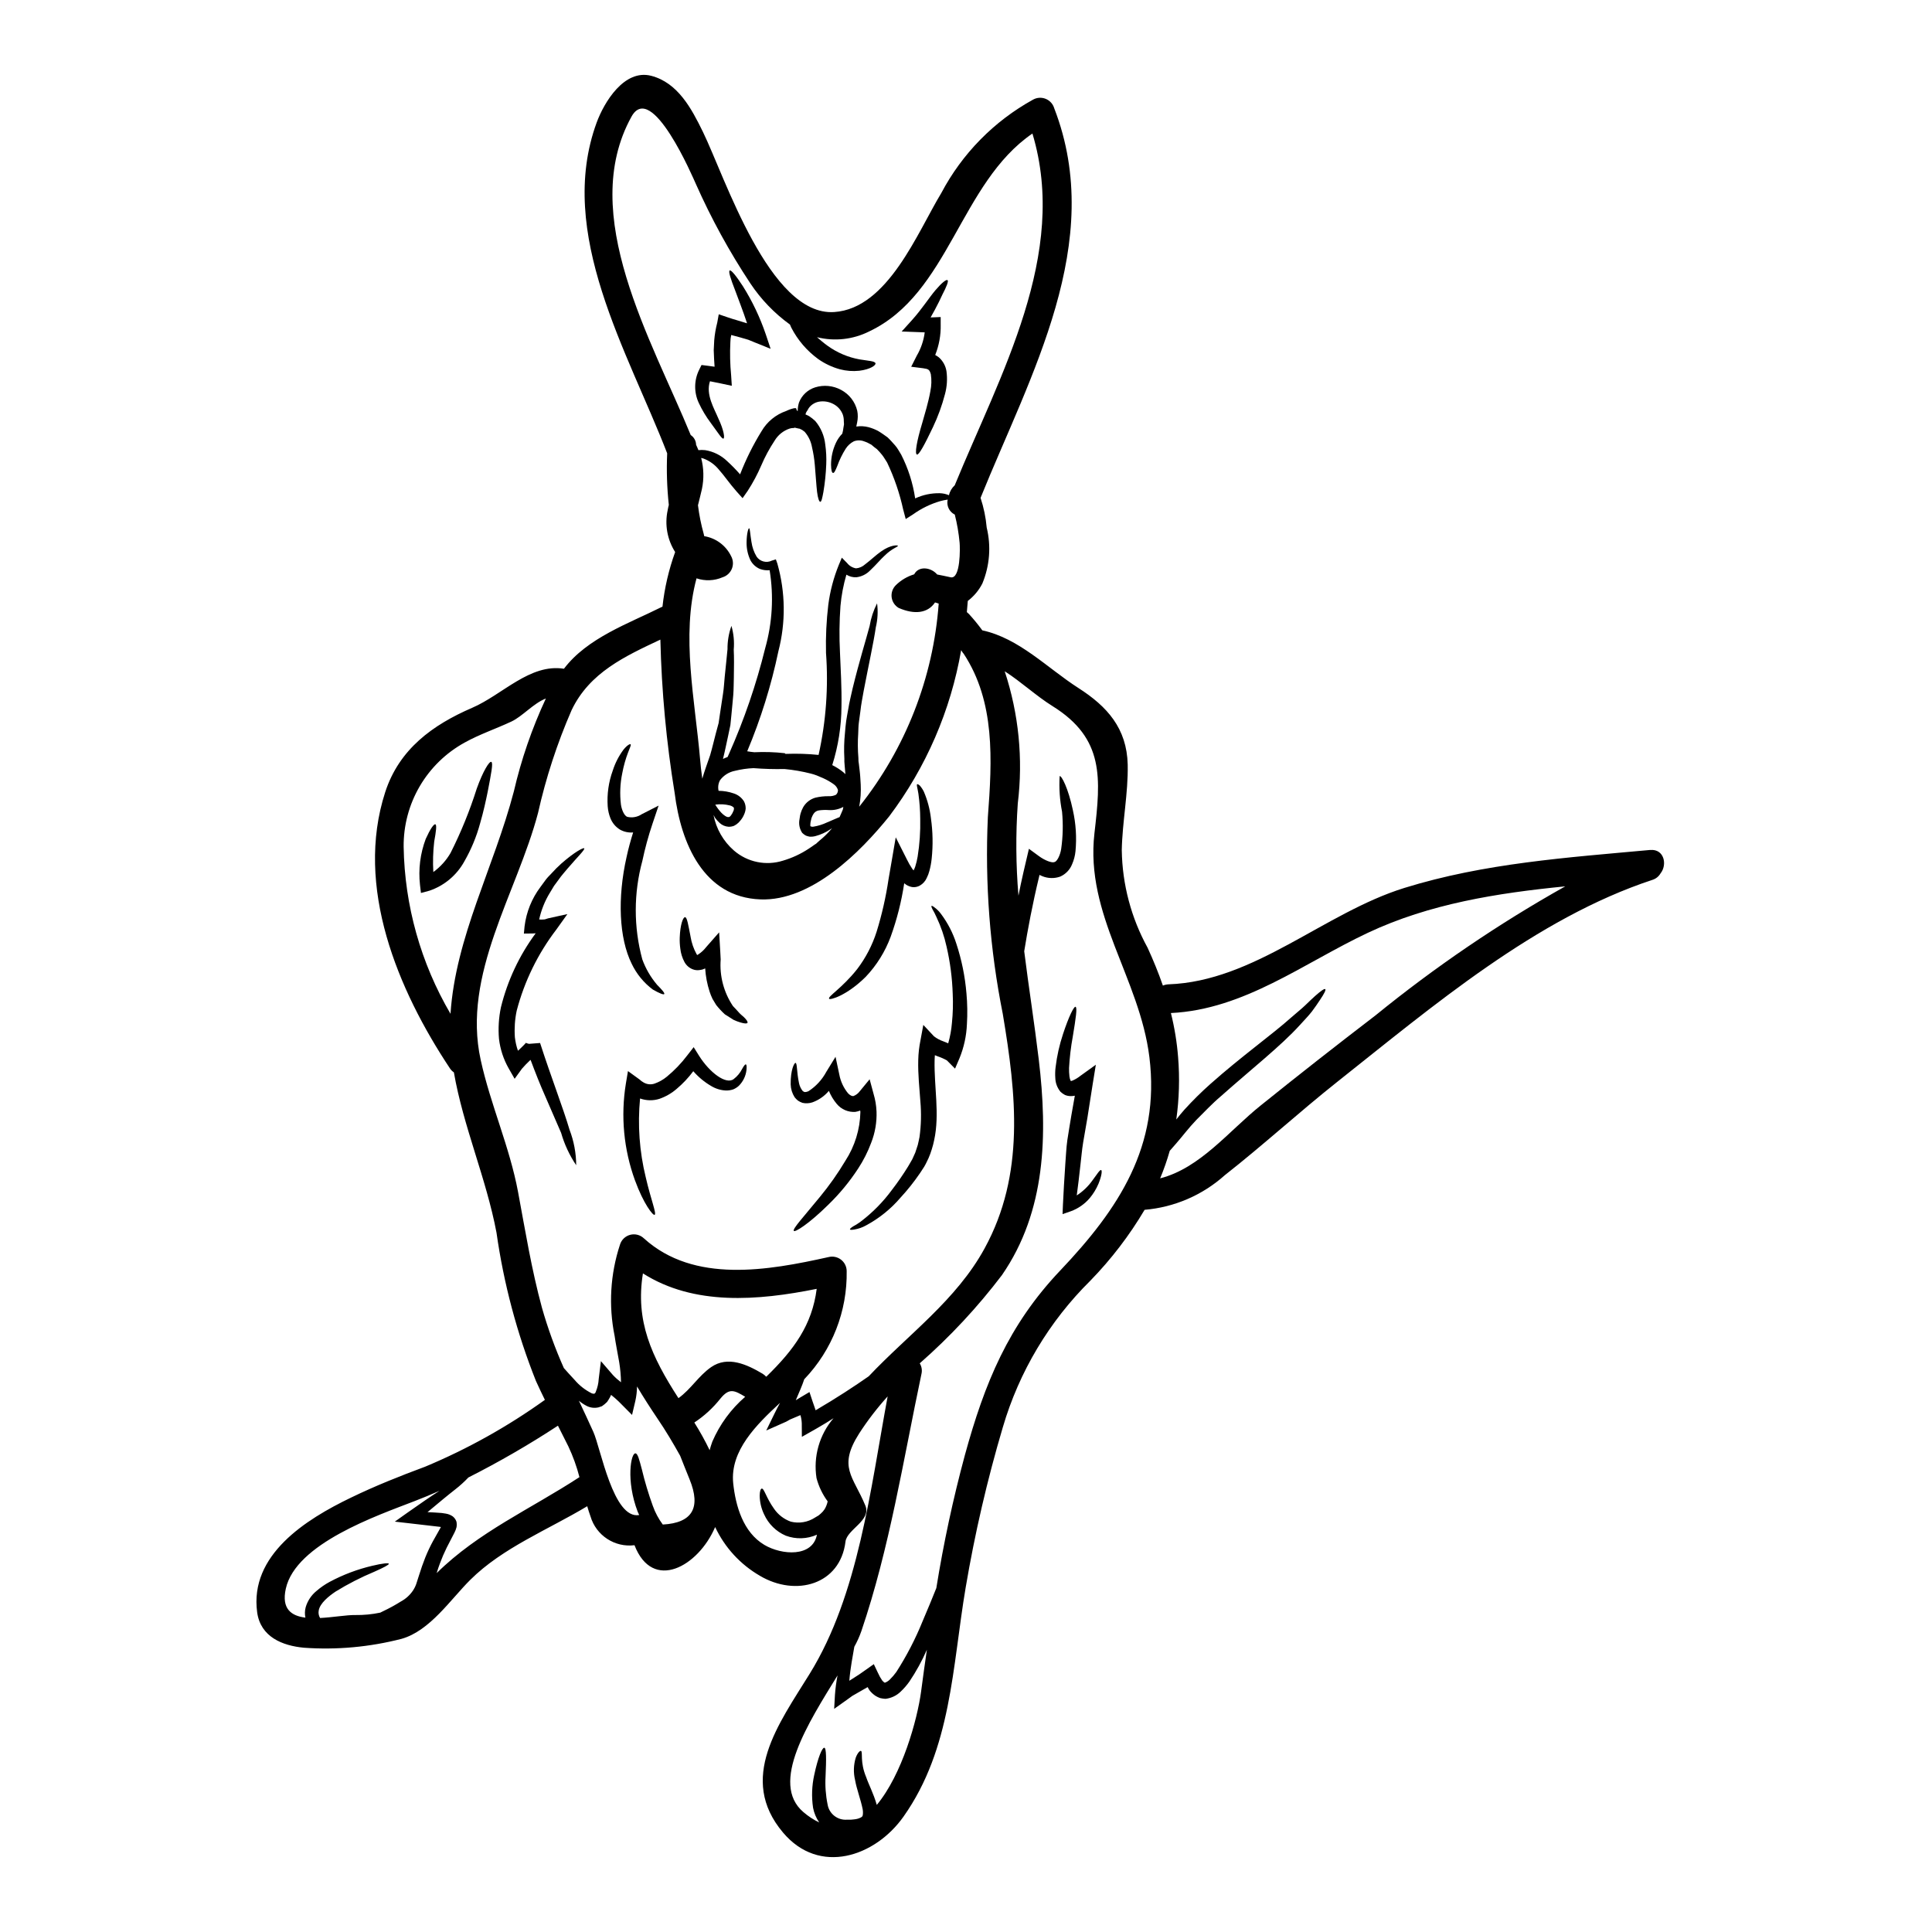 <?xml version="1.0" encoding="UTF-8"?>
<!-- Uploaded to: ICON Repo, www.iconrepo.com, Generator: ICON Repo Mixer Tools -->
<svg fill="#000000" width="800px" height="800px" version="1.1" viewBox="144 144 512 512" xmlns="http://www.w3.org/2000/svg">
 <g>
  <path d="m358.76 362.96c0.277 0.137 0.594 0.172 0.895 0.102 1.203-0.203 2.375-0.574 3.481-1.094 1.07-0.457 2.012-0.867 2.754-1.18l0.609-0.25c0.332-0.66 0.562-1.352 0.867-2.012 0.051-0.203 0.078-0.461 0.129-0.688l0.004-0.004c-1.188 0.637-2.527 0.926-3.871 0.844-0.891-0.066-1.789-0.035-2.672 0.098-0.555 0.094-1.043 0.418-1.352 0.895-0.184 0.277-0.336 0.574-0.453 0.887 0 0.027-0.051 0.176-0.078 0.176l-0.074 0.285-0.152 0.66h-0.004c-0.062 0.293-0.098 0.594-0.102 0.891 0.012 0.102 0.012 0.207 0 0.309 0.027 0.047 0.051 0.023 0.027 0.098zm222.57 6.297c3.691-0.336 4.582 3.894 2.723 6.207-0.473 0.816-1.238 1.426-2.137 1.707-30.922 10.199-58.324 33.559-83.48 53.492-10.133 8.043-19.68 16.797-29.832 24.762-5.902 5.293-13.371 8.52-21.273 9.188-4.023 6.797-8.844 13.094-14.355 18.758-10.918 10.781-18.91 24.164-23.223 38.887-4.129 13.941-7.414 28.117-9.84 42.453-3.562 21.051-3.738 42.684-16.469 60.703-7.508 10.629-22.293 15.676-31.941 4.223-12.086-14.305-1.117-28.809 7.086-42.094 12.93-20.918 16.086-48.891 20.645-73.477v-0.004c-2.781 3.074-5.309 6.363-7.559 9.84-5.676 8.934-1.574 11.277 1.652 19.09 1.656 3.973-4.883 6.297-5.266 9.57-1.402 11.414-13.156 14.66-22.652 9.055v-0.004c-5.191-2.992-9.34-7.504-11.887-12.93-4.481 10.484-16.566 17.23-21.375 4.809v0.004c-5.234 0.652-10.168-2.578-11.66-7.637-0.332-0.918-0.609-1.805-0.867-2.695-10.41 6.258-22.434 10.992-31 19.52-5.199 5.16-10.668 13.484-18.188 15.621-8.445 2.18-17.188 2.981-25.887 2.359-5.699-0.531-11.5-2.852-12.395-9.391-2.059-15.191 12.855-24.609 24.867-30.387 6.41-3.106 12.988-5.727 19.648-8.195 11.215-4.684 21.859-10.625 31.738-17.711-0.816-1.652-1.602-3.305-2.363-4.988v0.004c-5.039-12.648-8.551-25.848-10.461-39.328-2.711-14.379-8.801-28.094-11.293-42.477-0.402-0.27-0.746-0.613-1.02-1.016-13.871-20.859-25.297-48.18-17.18-73.25 3.691-11.379 12.547-17.812 23.035-22.344 8.047-3.465 15.297-11.785 24.332-10.359 6.211-8.195 17.102-11.961 25.91-16.367 0.074-0.023 0.148-0.023 0.199-0.074 0.539-4.945 1.668-9.805 3.359-14.484-2.09-3.285-2.805-7.262-1.984-11.066 0.078-0.484 0.18-0.945 0.309-1.43h-0.004c-0.488-4.539-0.633-9.105-0.434-13.664-10.383-26.875-29.473-58.254-18.68-87.68 1.969-5.344 7.277-14.199 14.43-12.371 7.086 1.836 10.715 8.707 13.723 14.867 5.801 11.859 17.66 48.891 34.789 47.742 14.227-0.941 22.066-21.125 28.379-31.531 5.519-10.449 13.977-19.059 24.328-24.766 1.027-0.57 2.262-0.645 3.352-0.199 1.09 0.445 1.918 1.363 2.25 2.492 13.777 35.582-6.363 70.703-19.523 103.25v-0.004c0.844 2.555 1.391 5.195 1.629 7.875 1.199 4.934 0.797 10.121-1.145 14.809-0.922 1.82-2.246 3.402-3.867 4.633-0.074 0.992-0.148 1.969-0.25 2.953h-0.004c0.199 0.156 0.387 0.328 0.559 0.512 1.262 1.375 2.445 2.82 3.543 4.328 9.773 2.109 17.203 9.977 25.449 15.273 7.637 4.883 12.852 10.688 13.082 20.309 0.148 7.66-1.43 15.09-1.574 22.727h0.004c0.141 9.035 2.492 17.895 6.844 25.809 1.504 3.281 2.879 6.641 4.047 10.023v0.004c0.469-0.195 0.969-0.309 1.473-0.332 22.781-0.789 41.234-18.938 62.535-25.551 21.223-6.578 43.133-8.043 65.148-10.062zm-72.789 43.816c15.746-12.809 32.562-24.246 50.266-34.18-17.996 1.781-35.965 4.609-52.328 12.32-17.078 8.043-32.703 20.309-52.176 21.254 0.957 3.832 1.598 7.742 1.906 11.68 0.449 5.512 0.289 11.055-0.48 16.531 0.711-0.891 1.426-1.805 2.211-2.672h0.004c2.144-2.359 4.414-4.602 6.797-6.719 8.297-7.379 16.289-13.027 21.555-17.738 1.328-1.18 2.598-2.16 3.617-3.148 1.02-0.988 1.883-1.805 2.621-2.469 1.5-1.328 2.441-1.988 2.672-1.805 0.23 0.18-0.254 1.18-1.402 2.875-0.559 0.867-1.27 1.883-2.137 3.055-0.891 1.145-2.035 2.316-3.258 3.664-4.883 5.394-12.777 11.605-20.793 18.73-2.445 2.062-4.504 4.301-6.594 6.363-2.008 2.086-3.664 4.328-5.391 6.297l-1.629 1.859-0.004-0.004c-0.703 2.484-1.555 4.926-2.547 7.309 10.629-2.723 18.223-12.57 26.648-19.316 10.027-8.078 20.211-16.047 30.441-23.887zm-83.559 67.617c15.477-16.316 26.547-32.934 23.617-56.551-2.598-20.949-17.055-37.668-14.562-59.301 1.68-14.562 2.695-25.098-11.047-33.672-4.43-2.754-8.344-6.465-12.727-9.266l-0.004-0.004c3.723 11.281 4.906 23.242 3.465 35.031-0.566 8.137-0.508 16.309 0.18 24.438 0.395-2.012 0.816-4.047 1.301-6.133 0.25-1.047 0.508-2.113 0.734-3.148l0.738-3.148 2.57 1.883c1.629 1.223 3.562 1.938 4.199 1.629 0.66-0.102 1.527-1.777 1.781-3.488 0.465-3.262 0.539-6.562 0.23-9.844-0.613-3.106-0.824-6.281-0.637-9.445 0.484-0.176 2.266 3.148 3.512 9.055h-0.004c0.797 3.555 1.031 7.215 0.691 10.844-0.117 1.184-0.418 2.344-0.891 3.434-0.578 1.484-1.727 2.676-3.184 3.312-1.52 0.531-3.184 0.496-4.68-0.102-0.285-0.102-0.535-0.254-0.789-0.359-0.023 0.102-0.051 0.227-0.074 0.359-1.781 7.356-3.055 14.199-3.973 19.875 1.18 9.492 2.695 18.988 3.867 28.785 2.344 19.727 1.934 40.086-9.75 57.012h0.004c-6.465 8.516-13.773 16.359-21.809 23.41 0.52 0.836 0.684 1.848 0.457 2.805-4.809 22.754-8.422 46.09-15.934 68.184-0.5 1.426-1.121 2.801-1.859 4.121-0.395 2.422-1.043 5.473-1.324 9.008 0.227-0.148 0.457-0.305 0.688-0.434l1.934-1.242c0.586-0.395 1.18-0.816 1.781-1.246l2.086-1.477 1.094 2.312h0.004c0.309 0.703 0.684 1.379 1.121 2.012 0.395 0.457 0.688 0.637 0.738 0.586 0.477-0.176 0.91-0.453 1.273-0.812 0.633-0.621 1.211-1.293 1.73-2.012 2.738-4.262 5.074-8.77 6.973-13.465 1.348-3.148 2.57-6.109 3.637-8.781 1.906-11.867 4.43-23.625 7.562-35.223 5.246-19.129 11.508-34.426 25.277-48.941zm-27.969-208.08c12.035-29.344 30.238-61.207 20.59-93.223-19.219 13.156-22.066 42.426-43.266 52.449-4.277 2.144-9.18 2.688-13.824 1.527 0.867 0.762 1.805 1.555 2.824 2.289h0.004c2.516 1.812 5.402 3.039 8.449 3.59 2.394 0.395 4.074 0.434 4.223 1.043 0.129 0.512-1.348 1.605-4.297 1.969-1.727 0.184-3.469 0.047-5.144-0.391-2.051-0.566-3.988-1.48-5.727-2.699-3.004-2.184-5.453-5.043-7.152-8.348-0.148-0.309-0.227-0.559-0.355-0.816v0.004c-4.117-2.977-7.672-6.668-10.484-10.898-5.535-8.359-10.363-17.172-14.434-26.34-0.711-1.555-11.73-27.512-17.074-17.844-14.355 25.934 5.445 59.301 15.699 84.367v0.004c0.871 0.57 1.406 1.535 1.426 2.574 0.254 0.48 0.395 0.941 0.613 1.426 0.594-0.066 1.188-0.066 1.781 0 2.191 0.348 4.227 1.363 5.828 2.902 1.207 1.105 2.356 2.277 3.438 3.508 1.539-3.969 3.438-7.789 5.676-11.414 1.461-2.519 3.785-4.426 6.539-5.371 0.672-0.332 1.379-0.578 2.109-0.738h0.512l0.199 0.586 0.254 0.199c0-0.051-0.023-0.074-0.023-0.125l0.004 0.004c0.008-0.75 0.125-1.496 0.355-2.215 0.746-1.895 2.309-3.356 4.25-3.969 2.285-0.719 4.766-0.48 6.875 0.66 2.168 1.141 3.738 3.164 4.301 5.551 0.195 1.008 0.188 2.047-0.027 3.051-0.074 0.395-0.152 0.762-0.227 1.121h-0.004c1.098-0.172 2.215-0.109 3.285 0.176 0.855 0.234 1.68 0.559 2.465 0.969 1.02 0.609 1.656 1.094 2.523 1.703 0.711 0.66 1.348 1.402 2.008 2.137 0.66 0.734 1.094 1.629 1.629 2.473 1.852 3.637 3.098 7.547 3.695 11.582 2.047-0.953 4.281-1.422 6.539-1.375 0.832 0.023 1.652 0.203 2.418 0.531 0.223-1.012 0.758-1.934 1.527-2.629zm7.914 202.23c10.742-19.625 8.398-40.797 4.836-62.051h0.004c-3.445-17.188-4.777-34.734-3.973-52.25 1.145-15.191 1.969-30.566-6.414-43.297h-0.004c-0.199-0.211-0.367-0.453-0.508-0.711l-0.152-0.227c-2.766 15.98-9.301 31.074-19.062 44.027-7.688 9.543-20.641 22.527-34.129 22.02-15.094-0.562-21.074-14.867-22.73-28.176-2.199-13.453-3.465-27.043-3.789-40.672-9.34 4.402-18.758 8.703-23.52 18.68-3.828 8.789-6.812 17.922-8.906 27.273-5.625 21.301-20.184 42.734-15.191 65.438 2.594 11.836 7.684 23.086 9.898 34.969 1.91 10.258 3.59 20.617 6.336 30.699 1.551 5.457 3.492 10.797 5.801 15.98 0.688 0.762 1.629 1.859 2.856 3.148 1.262 1.484 2.809 2.695 4.555 3.562 0.395 0.129 0.66 0.129 0.738 0.051 0-0.023 0.023-0.023 0.051-0.023s0.023-0.074 0.047-0.102c0.031-0.047 0.078-0.082 0.133-0.102l0.102-0.281c0.441-1.066 0.699-2.203 0.762-3.359l0.582-4.723 3.184 3.688c0.66 0.699 1.375 1.336 2.141 1.91-0.031-1.789-0.195-3.578-0.484-5.344-0.434-2.519-0.918-4.859-1.219-7h-0.004c-1.621-8.02-1.129-16.324 1.426-24.098 0.383-1.289 1.41-2.285 2.707-2.629 1.301-0.344 2.684 0.016 3.652 0.945 13.289 12.043 32.961 8.5 48.895 4.957 1.145-0.297 2.363-0.055 3.305 0.66 0.945 0.715 1.508 1.82 1.527 3.004 0.191 10.668-3.844 20.977-11.219 28.684l-0.027 0.027c-0.508 1.574-1.348 3.461-2.238 5.551 0.395-0.23 0.789-0.484 1.18-0.715l2.445-1.449 0.816 2.469c0.227 0.738 0.559 1.504 0.816 2.363 5.449-3.18 10.332-6.387 14.074-9.008 10.496-11.117 23.223-20.195 30.703-33.891zm-8.984-177.85c2.648 0.535 2.496-7.84 2.363-9.215h-0.004c-0.23-2.496-0.656-4.973-1.273-7.402-1.473-0.727-2.25-2.371-1.883-3.973-0.652 0.09-1.301 0.219-1.938 0.395-2.578 0.746-5.012 1.926-7.195 3.488l-1.988 1.27-0.66-2.496-0.004 0.004c-0.941-4.312-2.371-8.504-4.266-12.492-0.434-0.637-0.816-1.352-1.273-1.938-0.461-0.586-0.941-1.117-1.426-1.602-0.512-0.367-1.004-0.762-1.477-1.18l-1.066-0.562c-0.395-0.199-0.535-0.176-0.789-0.305v0.004c-0.895-0.367-1.895-0.379-2.797-0.031-0.871 0.449-1.609 1.117-2.137 1.938-0.914 1.441-1.664 2.977-2.238 4.582-0.484 1.18-0.789 1.883-1.121 1.859-0.336-0.023-0.508-0.762-0.535-2.141h-0.004c0-2.004 0.434-3.984 1.277-5.805 0.418-0.914 0.996-1.75 1.703-2.465 0.148-0.527 0.25-1.062 0.309-1.605 0.051-0.285 0.098-0.562 0.148-0.867-0.023-0.281-0.023-0.562-0.051-0.867v0.004c0.012-0.598-0.082-1.191-0.281-1.754-0.461-1.188-1.336-2.168-2.465-2.758-1.168-0.629-2.512-0.852-3.82-0.633-1.008 0.18-1.918 0.711-2.57 1.5-0.309 0.359-0.395 0.738-0.688 1.07-0.168 0.246-0.281 0.523-0.332 0.816 0.332 0.133 0.656 0.285 0.969 0.457 0.59 0.391 1.141 0.832 1.652 1.32 1.473 1.766 2.383 3.926 2.621 6.211 0.246 1.738 0.332 3.492 0.258 5.242-0.094 2.449-0.344 4.887-0.75 7.301-0.305 1.656-0.508 2.598-0.816 2.625-0.309 0.027-0.66-0.945-0.867-2.648-0.199-1.703-0.344-4.227-0.598-7.148-0.133-1.57-0.379-3.125-0.738-4.656-0.266-1.531-0.945-2.961-1.969-4.125-0.281-0.152-0.535-0.434-0.762-0.535l-0.004-0.004c-0.105-0.027-0.207-0.07-0.301-0.125l-0.152-0.102h-0.004c-0.113-0.043-0.234-0.07-0.355-0.074l-0.789-0.176-0.254-0.078-0.023 0.027-0.078 0.051-0.125 0.023h-0.004c-0.367-0.004-0.738 0.047-1.094 0.152-1.672 0.555-3.09 1.691-3.996 3.207-1.375 2.078-2.559 4.273-3.539 6.566-1.004 2.332-2.199 4.574-3.578 6.707l-1.375 1.969-1.574-1.754c-1.934-2.188-3.332-4.301-4.723-5.828v-0.004c-1.082-1.324-2.496-2.336-4.098-2.926-0.199-0.051-0.395-0.102-0.582-0.152 0.707 2.703 0.773 5.531 0.199 8.266-0.305 1.426-0.711 2.852-1.043 4.273 0.316 2.574 0.828 5.117 1.527 7.613 0.055 0.191 0.098 0.387 0.129 0.582 3.098 0.5 5.754 2.477 7.125 5.293 0.566 1.027 0.641 2.254 0.203 3.34-0.441 1.086-1.348 1.918-2.465 2.262-2.188 0.941-4.644 1.043-6.902 0.281-4.121 15.324-0.395 32.324 0.945 47.949 0.125 1.605 0.332 3.363 0.582 5.144 0.637-2.215 1.426-4.301 2.086-6.238 0.562-1.934 1.02-3.938 1.504-5.773 0.254-0.918 0.484-1.836 0.738-2.723 0.125-0.918 0.25-1.805 0.395-2.699 0.254-1.754 0.508-3.438 0.762-5.016s0.309-3.102 0.457-4.531c0.309-2.852 0.535-5.293 0.738-7.301l0.004-0.004c-0.027-2.117 0.328-4.219 1.043-6.211 0.586 2.047 0.793 4.18 0.609 6.297 0.102 2.012 0.078 4.508 0.027 7.379-0.051 1.453-0.027 2.981-0.152 4.633-0.125 1.652-0.332 3.363-0.484 5.191-0.102 0.918-0.203 1.859-0.281 2.797-0.203 0.945-0.395 1.91-0.609 2.906-0.434 1.934-0.816 3.938-1.352 6.059h0.004c0.398-0.191 0.805-0.363 1.219-0.512l0.359-0.816v0.004c4.019-9.031 7.231-18.398 9.598-27.996 1.902-6.731 2.305-13.793 1.18-20.691-0.871 0.078-1.75-0.031-2.57-0.332-1.082-0.461-1.969-1.277-2.519-2.316-0.691-1.461-1.039-3.062-1.02-4.684 0.027-2.519 0.484-3.789 0.66-3.789 0.254 0.023 0.254 1.348 0.637 3.664h0.004c0.191 1.359 0.648 2.664 1.348 3.844 0.891 1.316 2.621 1.773 4.047 1.07l1.066-0.332 0.395 1.117c2.156 7.578 2.254 15.594 0.277 23.223-1.902 9.082-4.672 17.965-8.266 26.52 0.613 0.102 1.223 0.199 1.859 0.25v0.004c2.703-0.129 5.41-0.047 8.098 0.254 0.051 0 0.102 0.176 0.152 0.176h0.199v0.004c2.871-0.109 5.746-0.016 8.605 0.277 1.973-8.871 2.633-17.984 1.969-27.051-0.102-4.262 0.102-8.523 0.609-12.754 0.473-3.633 1.414-7.191 2.797-10.586l0.789-1.883 1.398 1.426c0.582 0.746 1.426 1.246 2.359 1.402 0.891-0.074 1.73-0.445 2.391-1.047 1.574-1.18 2.957-2.543 4.227-3.41 2.594-1.859 4.504-1.703 4.481-1.527 0.074 0.309-1.527 0.637-3.543 2.648-1.07 0.965-2.164 2.34-3.816 3.894h-0.004c-0.969 1.004-2.254 1.641-3.641 1.805-0.93 0.051-1.855-0.191-2.644-0.688-0.797 2.715-1.324 5.504-1.574 8.324-0.297 4.098-0.34 8.211-0.125 12.316 0.176 4.434 0.484 9.191 0.395 14.258v-0.004c-0.027 5.285-0.852 10.539-2.445 15.578 1.031 0.512 2.004 1.137 2.902 1.855 0.176 0.152 0.395 0.355 0.586 0.535-0.027-0.203-0.027-0.395-0.051-0.609l-0.152-1.707-0.074-0.992v-0.867h-0.004c-0.125-2.223-0.074-4.453 0.156-6.668 0.098-1.117 0.176-2.238 0.332-3.258 0.152-1.02 0.355-2.059 0.531-3.055 0.309-1.969 0.789-3.812 1.18-5.598 1.73-7.086 3.465-12.621 4.508-16.531h-0.004c0.348-2.082 1.012-4.098 1.969-5.977 0.281 2.113 0.168 4.262-0.332 6.336-0.586 4.023-1.859 9.773-3.207 16.801-0.305 1.754-0.684 3.586-0.891 5.512-0.125 0.969-0.254 1.938-0.395 2.93-0.137 0.992-0.125 1.969-0.176 2.977v-0.008c-0.145 2.137-0.129 4.285 0.051 6.418l0.023 0.867 0.102 0.711 0.203 1.73c0.152 1.18 0.203 2.418 0.281 3.664h0.004c0.102 1.996-0.027 3.996-0.395 5.957 12.289-15.406 19.629-34.172 21.062-53.824-0.332-0.129-0.66-0.203-0.969-0.309-1.934 2.879-5.445 3.281-9.645 1.453-1.02-0.602-1.703-1.641-1.855-2.816-0.148-1.176 0.254-2.352 1.094-3.191 1.367-1.348 3.043-2.34 4.883-2.898 1.145-2.266 4.43-1.91 6.086 0.047 1.117 0.207 2.289 0.465 3.586 0.742zm-7.836 295.23c0.484-3.664 0.992-7.356 1.527-11.02-1.289 2.945-2.84 5.766-4.633 8.43-0.684 0.965-1.457 1.863-2.32 2.672-1.09 1.062-2.504 1.734-4.019 1.906-0.48-0.027-0.957-0.094-1.422-0.203-0.414-0.145-0.809-0.336-1.184-0.562-0.621-0.406-1.172-0.914-1.629-1.5-0.18-0.266-0.34-0.547-0.48-0.836l-0.152 0.074c-0.688 0.395-1.375 0.789-2.062 1.18-0.688 0.395-1.246 0.711-1.859 1.066-0.508 0.359-0.992 0.715-1.477 1.07l-3.332 2.363 0.203-3.664c0.125-1.746 0.352-3.477 0.688-5.191-7.688 12.496-18.043 28.555-9.055 36.211 1.27 1.102 2.684 2.027 4.199 2.754-0.805-1.172-1.363-2.496-1.629-3.894-0.43-2.894-0.324-5.844 0.309-8.699 0.992-4.66 2.113-7.281 2.672-7.203 0.559 0.078 0.535 3.055 0.332 7.559v-0.004c-0.145 2.5 0.035 5.008 0.535 7.461 0.402 2.488 2.648 4.246 5.164 4.047h1.02c0.395-0.051 0.969-0.074 1.18-0.125v-0.004c0.523-0.066 1.031-0.23 1.5-0.484 0.309-0.203 0.359-0.227 0.461-0.586 0.078-0.523 0.066-1.055-0.027-1.574-0.508-2.57-1.602-5.344-2.012-7.738-0.473-1.957-0.41-4.004 0.18-5.926 0.508-1.375 1.18-1.91 1.398-1.781 0.535 0.309-0.332 2.879 1.352 6.922 0.688 2.012 1.91 4.223 2.824 7.379 6.719-8.082 10.73-22.512 11.75-30.094zm-22.551-237.61c0.348-0.328 0.535-0.793 0.508-1.273-0.203-0.637-0.621-1.184-1.18-1.551-0.867-0.613-1.789-1.141-2.758-1.574l-1.68-0.711c-0.5-0.191-1.008-0.352-1.527-0.484-2.305-0.59-4.656-0.996-7.027-1.219-2.738 0.059-5.484-0.02-8.215-0.234-1.66 0.074-3.305 0.312-4.914 0.711-1.574 0.309-2.977 1.188-3.938 2.473-0.473 0.859-0.613 1.867-0.391 2.824 1.387 0.012 2.762 0.254 4.074 0.711 1.109 0.367 2.059 1.117 2.672 2.113 0.297 0.582 0.445 1.23 0.434 1.887-0.051 0.555-0.199 1.098-0.434 1.602-0.246 0.582-0.582 1.121-0.996 1.602l-0.457 0.512c-0.348 0.34-0.746 0.621-1.18 0.84-0.484 0.195-1.008 0.281-1.527 0.254-0.855-0.066-1.66-0.414-2.293-0.992-0.465-0.422-0.883-0.891-1.246-1.398-0.152-0.254-0.281-0.508-0.395-0.738v-0.004c0.699 3.668 2.609 6.996 5.426 9.445 3.57 3.086 8.488 4.098 12.988 2.676 2.406-0.707 4.699-1.77 6.793-3.152 0.535-0.332 1.043-0.711 1.555-1.07l0.395-0.25 0.051-0.027 0.176-0.176 0.738-0.66 0.004-0.004c0.977-0.789 1.887-1.656 2.719-2.598l0.586-0.66c-0.152 0.102-0.254 0.176-0.434 0.281v-0.004c-1.215 0.82-2.555 1.434-3.973 1.809-0.504 0.137-1.027 0.188-1.551 0.152-0.336-0.059-0.668-0.152-0.992-0.277-0.352-0.191-0.68-0.434-0.965-0.715-0.723-1.074-0.977-2.394-0.715-3.664l0.102-0.66 0.051-0.332h0.004c0.031-0.172 0.07-0.344 0.125-0.512 0.168-0.574 0.398-1.129 0.688-1.652 0.711-1.227 1.871-2.129 3.231-2.519 1.152-0.273 2.332-0.406 3.512-0.391 0.676 0.043 1.352-0.09 1.957-0.387zm-3.031 189.36v-0.004c0.387-0.645 0.66-1.348 0.816-2.086-1.363-1.852-2.363-3.938-2.953-6.16-0.898-5.699 0.75-11.504 4.508-15.879-1.352 0.867-2.754 1.73-4.227 2.57l-1.016 0.586-3.148 1.781-0.027-3.668h-0.004c-0.031-0.707-0.148-1.406-0.352-2.086-0.434 0.18-0.867 0.359-1.273 0.535-0.508 0.203-1.016 0.434-1.5 0.637-0.395 0.199-0.637 0.395-0.992 0.559l-5.293 2.344 2.16-4.43c0.508-1.043 0.992-1.988 1.5-2.902-6.258 5.801-13.285 12.676-12.418 21.301 0.633 6.008 2.621 12.988 8.246 16.34 4.656 2.754 12.801 3.309 13.945-2.695-2.613 1.168-5.582 1.258-8.266 0.254-2.543-1.094-4.586-3.102-5.727-5.625-0.754-1.555-1.156-3.258-1.18-4.988 0.023-1.18 0.254-1.805 0.535-1.859 0.66-0.102 1.18 2.445 3.254 5.316v0.004c1.082 1.59 2.644 2.793 4.457 3.438 2.203 0.555 4.543 0.156 6.438-1.094 0.309-0.176 0.688-0.395 0.941-0.559l0.535-0.457c0.402-0.34 0.754-0.734 1.039-1.176zm-15.352-35.223c7.254-7.086 12.039-13.617 13.262-23.188-15.625 3.148-32.527 4.508-46.051-4.098-2.039 12.594 2.238 21.965 9.414 33.062 3.332-2.394 5.269-5.852 8.66-8.223 4.43-3.078 9.543-0.684 13.641 1.754 0.352 0.215 0.668 0.48 0.941 0.785 0.062-0.023 0.086-0.074 0.137-0.098zm-8.66-150.54 0.004-0.004c-0.016-0.086-0.051-0.164-0.105-0.23-0.289-0.27-0.652-0.453-1.043-0.535-1.246-0.312-2.543-0.383-3.816-0.199 0.453 0.754 0.98 1.457 1.574 2.109 0.586 0.637 1.504 1.301 1.969 1.18 0.309 0.074 0.918-0.66 1.352-1.805h-0.004c0.043-0.172 0.062-0.348 0.059-0.52zm2.981 155.96c-2.879-1.727-4.199-2.418-6.543 0.434l0.004-0.008c-1.961 2.488-4.305 4.648-6.949 6.391 1.488 2.363 2.844 4.809 4.055 7.328 0.203-0.762 0.434-1.5 0.711-2.262 1.969-4.57 4.945-8.633 8.707-11.887zm-21.836 33.852c7.785-0.434 10.18-4.402 7.086-11.984-0.84-2.09-1.68-4.148-2.492-6.238-1.887-3.387-3.844-6.691-6.035-9.898-1.883-2.797-3.691-5.598-5.394-8.473v-0.012c-0.02 1.305-0.172 2.602-0.457 3.871l-0.867 3.688-2.93-2.953-0.633-0.633c-0.586-0.586-1.273-1.145-1.988-1.73h0.004c-0.188 0.434-0.41 0.848-0.664 1.246l-0.395 0.609h0.004c-0.211 0.219-0.43 0.422-0.664 0.609-0.227 0.191-0.465 0.371-0.711 0.535l-0.918 0.309c-1.039 0.242-2.125 0.113-3.082-0.359-0.754-0.383-1.465-0.852-2.109-1.398 1.27 2.699 2.57 5.449 3.816 8.223 1.969 4.328 5.293 23.289 12.164 22.066-0.125-0.281-0.25-0.586-0.395-0.867-3.18-8.32-1.777-15.676-0.582-15.473 0.609 0.051 1.016 1.73 1.68 4.223 0.781 3.277 1.75 6.504 2.902 9.672 0.625 1.777 1.52 3.449 2.644 4.961zm-22.094-12.547v-0.008c-0.723-2.809-1.711-5.547-2.949-8.168-0.918-1.836-1.836-3.664-2.754-5.473h-0.004c-7.644 5.012-15.562 9.59-23.719 13.719-1.09 1.145-2.266 2.211-3.512 3.18-1.934 1.504-4.402 3.562-7.328 6.008 1.18 0.051 2.418 0.125 3.766 0.227 0.395 0.078 0.734 0.102 1.18 0.18v0.004c0.621 0.109 1.211 0.352 1.73 0.711 0.461 0.359 0.805 0.844 0.992 1.398 0.098 0.477 0.105 0.969 0.023 1.449-0.121 0.496-0.301 0.973-0.535 1.426-0.66 1.324-1.375 2.672-2.086 4.047-0.656 1.324-1.242 2.684-1.754 4.074-0.359 0.891-0.609 1.754-0.891 2.644 11.078-10.93 24.895-16.977 37.824-25.426zm-17.395-181.7c1.961-8.496 4.812-16.762 8.496-24.664-3.332 1.301-6.184 4.723-9.137 6.109-4.074 1.91-8.473 3.387-12.395 5.574-4.938 2.711-9.047 6.715-11.895 11.574-2.844 4.863-4.32 10.406-4.266 16.039 0.258 15.578 4.539 30.824 12.418 44.262 1.328-20.336 11.48-38.711 16.777-58.895zm-21.379 198.57c0.711-1.246 1.398-2.469 2.062-3.668h-0.004c-0.098-0.027-0.203-0.043-0.305-0.051-2.723-0.332-5.293-0.609-7.688-0.891l-4.223-0.484 3.332-2.363c3.281-2.312 6.109-4.273 8.5-5.801-2.188 0.965-4.406 1.883-6.668 2.754-9.84 3.816-31.41 11.203-34.055 23.188-1.18 5.344 1.449 7.203 5.191 7.664l0.004 0.004c-0.191-0.91-0.168-1.855 0.074-2.754 0.492-1.691 1.488-3.191 2.848-4.305 1.07-0.93 2.242-1.742 3.488-2.414 3.574-1.914 7.383-3.352 11.328-4.277 2.754-0.66 4.301-0.789 4.375-0.535 0.074 0.25-1.301 0.992-3.84 2.113-3.562 1.484-7 3.246-10.285 5.269-1.883 1.27-4.098 3.082-4.453 4.965l0.004-0.004c-0.148 0.699-0.02 1.426 0.352 2.035 3.438-0.176 7.027-0.816 9.316-0.789v0.004c2.231 0.031 4.457-0.18 6.641-0.641 0.285-0.125 0.512-0.25 0.789-0.395v0.004c1.609-0.762 3.176-1.621 4.684-2.57 1.25-0.676 2.324-1.633 3.129-2.805 0.383-0.559 0.691-1.168 0.918-1.805 0.227-0.762 0.484-1.527 0.734-2.289 0.512-1.676 1.07-3.231 1.656-4.723v-0.004c0.609-1.516 1.309-2.996 2.09-4.43z"/>
  <path d="m435.82 454.07c0.281 0.129 0.176 1.453-0.711 3.641-0.578 1.363-1.348 2.629-2.293 3.769-1.34 1.582-3.066 2.793-5.016 3.508l-2.211 0.762 0.098-2.418c0.152-3.207 0.359-6.894 0.637-10.941 0.176-2.012 0.227-4.125 0.535-6.262 0.309-2.137 0.711-4.328 1.066-6.566 0.309-1.781 0.613-3.488 0.918-5.191v0.004c-0.406 0.086-0.828 0.121-1.246 0.098-0.473-0.016-0.938-0.117-1.375-0.301-0.43-0.223-0.828-0.504-1.18-0.84-0.855-1.035-1.34-2.324-1.375-3.668-0.066-0.949-0.043-1.906 0.078-2.848 0.359-2.988 1.016-5.93 1.965-8.781 1.551-4.723 2.879-7.328 3.305-7.227 0.535 0.125 0.078 3.078-0.711 7.871-0.508 2.758-0.84 5.547-0.992 8.348-0.016 0.746 0.016 1.496 0.105 2.238 0.043 0.426 0.164 0.84 0.355 1.223 0.203-0.031 0.398-0.09 0.586-0.18 0.707-0.32 1.375-0.73 1.984-1.219l4.07-2.93-0.816 5.016c-0.457 2.902-0.941 5.93-1.426 9.086-0.395 2.188-0.762 4.352-1.117 6.469-0.355 2.113-0.484 4.121-0.738 6.082-0.305 2.852-0.633 5.512-0.965 7.992v-0.004c1.621-1.051 3.031-2.398 4.148-3.969 1.309-1.793 1.996-2.887 2.32-2.762z"/>
  <path d="m400.12 407.25c0.246 2.707 0.289 5.43 0.125 8.141-0.125 3.109-0.789 6.176-1.969 9.055l-1.18 2.754-2.164-2.188c-0.797-0.441-1.629-0.809-2.492-1.094-0.203-0.102-0.434-0.176-0.688-0.281-0.023 0.457-0.074 0.918-0.074 1.402-0.152 6.918 1.375 14.227-0.102 21.047-0.152 0.84-0.395 1.652-0.637 2.469-0.242 0.816-0.535 1.605-0.867 2.363-0.395 0.789-0.633 1.402-1.145 2.266-0.395 0.609-0.789 1.219-1.18 1.805h-0.004c-1.539 2.25-3.238 4.387-5.09 6.387-2.566 3.012-5.676 5.512-9.164 7.383-0.945 0.531-1.98 0.891-3.055 1.07-0.734 0.125-1.117 0.125-1.18-0.027s0.281-0.434 0.867-0.816c0.883-0.469 1.715-1.02 2.492-1.652 2.914-2.285 5.508-4.953 7.707-7.934 1.559-2.023 3.012-4.125 4.352-6.301 0.355-0.609 0.711-1.246 1.094-1.887 0.203-0.395 0.508-1.18 0.789-1.754 0.23-0.66 0.434-1.324 0.66-2.012 0.152-0.684 0.336-1.398 0.461-2.109 0.438-3.144 0.512-6.328 0.227-9.492-0.227-3.414-0.66-7.027-0.559-10.945 0.039-1.746 0.238-3.484 0.586-5.191l0.758-4.098 2.824 3.027h0.004c0.746 0.574 1.578 1.02 2.469 1.324 0.395 0.176 0.844 0.355 1.301 0.535h-0.004c0.512-1.777 0.844-3.602 0.992-5.445 0.258-2.519 0.328-5.055 0.207-7.586-0.129-4.242-0.672-8.461-1.629-12.594-0.594-2.719-1.5-5.359-2.699-7.875-0.305-0.699-0.652-1.379-1.043-2.039-0.254-0.484-0.332-0.762-0.254-0.867 0.074-0.102 0.395 0.051 0.816 0.395l-0.004 0.004c0.645 0.469 1.211 1.035 1.684 1.68 1.801 2.394 3.184 5.074 4.094 7.93 1.402 4.266 2.301 8.68 2.672 13.152z"/>
  <path d="m395.1 218.24c0.332 0.23-0.203 1.629-1.375 3.867-0.535 1.18-1.145 2.445-2.012 4.047-0.332 0.613-0.688 1.273-1.094 1.969 0.227 0 0.434-0.023 0.66-0.023l2.012-0.078v2.09h0.004c0.055 2.727-0.441 5.434-1.453 7.965 0.34 0.184 0.664 0.398 0.969 0.633 1.07 0.945 1.781 2.231 2.012 3.641 0.281 2.043 0.148 4.121-0.395 6.109-0.785 3.004-1.848 5.926-3.18 8.73-2.238 4.723-3.715 7.379-4.227 7.277-0.66-0.125-0.102-3.461 1.375-8.348 0.688-2.445 1.605-5.344 2.164-8.449h-0.004c0.309-1.477 0.352-2.992 0.129-4.481-0.355-1.242-0.609-1.398-2.059-1.602l-3.148-0.395 1.477-2.93-0.004 0.004c1.117-1.898 1.836-4.004 2.109-6.184l-2.035-0.078-4.07-0.152 2.672-2.953c2.644-2.926 4.629-6.059 6.297-8.02 1.672-1.961 2.848-2.871 3.176-2.641z"/>
  <path d="m390.7 360.82c0.512 3.559 0.582 7.164 0.203 10.742-0.113 1.098-0.316 2.191-0.609 3.258-0.164 0.633-0.395 1.246-0.691 1.828-0.375 0.859-1.016 1.574-1.828 2.039-0.621 0.352-1.336 0.488-2.039 0.395-0.559-0.102-1.094-0.309-1.574-0.609-0.203-0.129-0.359-0.254-0.535-0.395-0.727 4.832-1.93 9.578-3.59 14.172-1.465 3.953-3.715 7.566-6.617 10.625-5.141 5.09-9.543 6.211-9.699 5.801-0.395-0.609 3.387-2.754 7.406-7.812h0.004c2.289-3.004 4.047-6.379 5.191-9.977 1.398-4.535 2.453-9.176 3.148-13.871 0.281-1.602 0.562-3.18 0.816-4.723l1.094-6.391 2.93 5.805h-0.004c0.43 0.891 0.922 1.75 1.477 2.57 0.125 0.176 0.227 0.281 0.332 0.395 0.168-0.328 0.312-0.668 0.434-1.016 0.277-0.867 0.488-1.754 0.637-2.652 0.531-3.297 0.758-6.637 0.684-9.977-0.008-2.238-0.172-4.473-0.484-6.691-0.227-1.504-0.559-2.363-0.332-2.496 0.129-0.074 0.359 0.051 0.688 0.332h0.004c0.453 0.512 0.828 1.086 1.117 1.703 0.941 2.215 1.562 4.555 1.84 6.945z"/>
  <path d="m376.29 438.52c0.105 2.852-0.379 5.695-1.426 8.348-0.891 2.387-2.043 4.664-3.438 6.797-2.285 3.504-4.957 6.738-7.965 9.645-5.039 4.965-8.727 7.305-9.086 6.894-0.434-0.484 2.519-3.641 6.844-8.934h0.004c2.516-3.043 4.797-6.277 6.82-9.668 2.496-3.852 3.871-8.316 3.969-12.902 0-0.125-0.051-0.281-0.051-0.395-0.418 0.164-0.852 0.285-1.297 0.355-1.883 0.129-3.711-0.66-4.914-2.113-0.871-1.035-1.574-2.203-2.086-3.457-0.176 0.176-0.332 0.395-0.535 0.586-1.086 1.105-2.406 1.949-3.863 2.469-0.84 0.27-1.738 0.312-2.598 0.125-0.434-0.152-0.844-0.355-1.223-0.609-0.32-0.266-0.609-0.562-0.863-0.891-0.648-1.016-1.008-2.184-1.043-3.387-0.051-3.898 0.965-5.727 1.27-5.703 0.484 0 0.281 2.238 0.941 5.371v0.004c0.156 0.742 0.48 1.441 0.949 2.043 0.461 0.395 0.738 0.395 1.527 0.102 2-1.289 3.641-3.066 4.762-5.164l2.441-3.973 0.996 4.684c0.34 1.844 1.145 3.566 2.336 5.012 0.613 0.613 1.094 0.762 1.402 0.711 0.672-0.25 1.254-0.691 1.68-1.27l2.621-3.18 1.043 3.867c0.453 1.508 0.715 3.062 0.781 4.633z"/>
  <path d="m346.92 232.54 1.301 3.898-4.172-1.68c-0.562-0.227-1.145-0.484-1.73-0.711l-2.086-0.609c-0.789-0.203-1.605-0.434-2.445-0.66l-0.004-0.004c-0.141 0.609-0.219 1.23-0.227 1.859-0.148 2.949-0.082 5.91 0.203 8.855l0.176 2.754-2.883-0.617c-0.992-0.203-1.934-0.395-2.902-0.586-1.18 3.516 1.145 7.254 2.238 9.902 1.453 3.078 1.73 5.164 1.324 5.293-0.41 0.129-1.375-1.477-3.332-4.125-1.254-1.664-2.328-3.457-3.207-5.344-1.309-2.82-1.254-6.086 0.152-8.855l0.586-1.18 1.602 0.199c0.613 0.102 1.246 0.18 1.859 0.254-0.051-0.609-0.098-1.246-0.125-1.934-0.023-0.789-0.074-1.605-0.102-2.445 0.051-0.844 0.078-1.68 0.129-2.547l-0.004 0.004c0.133-1.617 0.406-3.215 0.812-4.781l0.395-2.191 2.312 0.789c1.68 0.586 3.414 1.02 5.191 1.602-1.145-3.488-2.34-6.465-3.18-8.781-1.219-3.102-1.805-5.012-1.426-5.215 0.383-0.203 1.652 1.324 3.488 4.148v-0.004c2.504 3.988 4.535 8.254 6.055 12.711z"/>
  <path d="m341.12 413.53c0.738 0.711 1.094 1.27 0.969 1.527-0.125 0.254-0.762 0.227-1.805-0.078h-0.004c-0.645-0.188-1.277-0.426-1.887-0.715-0.66-0.402-1.426-0.887-2.289-1.449-0.84-0.766-1.613-1.598-2.316-2.492-0.309-0.535-0.637-1.094-0.992-1.652l0.004-0.004c-0.289-0.602-0.535-1.223-0.742-1.855-0.652-2.004-1.051-4.086-1.18-6.188-0.023 0.027-0.051 0.027-0.074 0.051l-0.637 0.254c-0.25 0.074-0.559 0.102-0.84 0.152v0.004c-0.586 0.078-1.184 0.008-1.734-0.207-0.93-0.355-1.707-1.031-2.188-1.906-0.605-1.121-0.988-2.348-1.121-3.613-0.133-0.961-0.184-1.934-0.148-2.902 0.125-3.465 0.891-5.449 1.426-5.394 0.535 0.051 0.84 2.086 1.449 5.168h-0.004c0.262 1.617 0.801 3.184 1.59 4.621 0.055 0.102 0.133 0.188 0.23 0.254 0.012-0.023 0.02-0.047 0.023-0.074h0.051l0.18-0.129c0.781-0.508 1.473-1.145 2.035-1.883l3.461-3.938 0.309 5.215c0.023 0.66 0.074 1.324 0.102 1.969-0.332 4.367 0.816 8.723 3.254 12.359 0.562 0.582 1.094 1.145 1.555 1.676s0.969 0.898 1.324 1.23z"/>
  <path d="m341.66 426.08c0.203 0.051 0.254 0.582 0.152 1.574-0.195 1.539-0.895 2.969-1.988 4.07-0.438 0.41-0.945 0.738-1.5 0.969-0.633 0.215-1.297 0.32-1.969 0.301-1.367-0.066-2.695-0.473-3.867-1.18-1.793-1.043-3.398-2.371-4.758-3.934-1.281 1.727-2.762 3.297-4.406 4.684-1.344 1.164-2.898 2.059-4.582 2.644-1.668 0.527-3.465 0.492-5.117-0.098-0.676 6.988-0.168 14.039 1.5 20.859 1.375 5.984 2.953 9.727 2.344 9.977-0.434 0.203-2.902-2.875-5.191-9.137v0.004c-2.984-8.199-3.816-17.023-2.418-25.633l0.559-3.332 3.055 2.215c0.34 0.332 0.727 0.613 1.145 0.836 0.879 0.496 1.926 0.59 2.875 0.258 1.164-0.414 2.25-1.023 3.207-1.809 2.023-1.664 3.844-3.562 5.426-5.652l1.703-2.188 1.398 2.238c2.824 4.508 7.203 7.789 9.215 6.211l-0.004 0.004c0.941-0.719 1.707-1.641 2.242-2.699 0.445-0.801 0.773-1.234 0.98-1.184z"/>
  <path d="m318.13 404.98c1.324 1.324 2.059 2.188 1.91 2.445-0.148 0.254-1.18-0.125-3.031-1.18-2.391-1.785-4.312-4.129-5.598-6.824-3.387-6.844-3.793-17.484-1.379-28.227 0.484-2.289 1.094-4.457 1.758-6.594l0.004 0.004c-1.223 0.109-2.449-0.156-3.516-0.762-1.145-0.711-2.027-1.773-2.519-3.027-0.391-0.996-0.633-2.043-0.711-3.106-0.219-3.234 0.238-6.477 1.348-9.52 0.637-1.992 1.602-3.867 2.852-5.547 0.969-1.18 1.73-1.574 1.883-1.375 0.148 0.199-0.199 0.867-0.66 2.086h-0.004c-0.68 1.785-1.199 3.629-1.551 5.512-0.578 2.762-0.699 5.598-0.355 8.398 0.23 1.477 0.895 2.902 1.656 3.203 1.32 0.32 2.711 0.07 3.84-0.684l4.481-2.289-1.629 4.832c-1.082 3.211-1.973 6.484-2.672 9.801-2.328 8.547-2.336 17.559-0.023 26.109 0.895 2.465 2.223 4.746 3.918 6.742z"/>
  <path d="m298.82 368.81c0.281 0.332-1.652 2.137-4.504 5.473-0.688 0.84-1.527 1.754-2.266 2.824-0.395 0.531-0.789 1.094-1.219 1.652-0.359 0.609-0.738 1.219-1.121 1.859h-0.004c-1.324 2.18-2.277 4.559-2.82 7.051 0.191 0.023 0.387 0.031 0.582 0.027 0.309-0.027 0.613 0 0.918-0.051 0.266-0.102 0.535-0.188 0.812-0.258l5.168-1.145-2.93 4.098c-4.894 6.398-8.469 13.711-10.508 21.508-0.488 2.305-0.648 4.672-0.484 7.023 0.141 1.223 0.41 2.426 0.816 3.586 0.125-0.125 0.25-0.227 0.395-0.355 0.395-0.395 0.812-0.762 1.145-1.121 0.148-0.145 0.293-0.297 0.43-0.457 0.051-0.074 0.102-0.125 0.102-0.152s0.23 0.078 0.359 0.129h-0.004c0.168 0.055 0.336 0.098 0.508 0.129l2.93-0.227c3.004 9.289 6.109 17.227 7.812 23.008v-0.004c1.148 2.996 1.746 6.18 1.758 9.391-1.77-2.637-3.117-5.527-3.996-8.578-1.18-2.754-2.621-6.031-4.25-9.797-1.27-2.856-2.547-6.086-3.84-9.543-0.051 0.051-0.129 0.102-0.18 0.152h-0.004c-0.742 0.691-1.445 1.422-2.109 2.188l-1.938 2.672-1.574-2.754c-1.371-2.414-2.246-5.078-2.57-7.836-0.238-2.793-0.066-5.606 0.512-8.348 1.742-7.086 4.871-13.758 9.211-19.625-0.25 0.027-0.508 0.027-0.762 0.051l-2.363 0.027 0.18-1.91c0.465-3.797 1.922-7.406 4.223-10.461 0.484-0.66 0.941-1.301 1.402-1.91 0.461-0.609 0.992-1.117 1.477-1.629 0.848-0.949 1.746-1.848 2.695-2.695 3.492-3.051 5.781-4.223 6.012-3.992z"/>
  <path d="m274.21 345.91c0.535 0.254-0.051 3.148-0.965 7.914-0.484 2.363-1.094 5.219-2.012 8.371-0.953 3.527-2.359 6.914-4.176 10.082-2.004 3.648-5.297 6.418-9.238 7.762l-2.262 0.609-0.254-2.16c-0.461-4.121 0.062-8.289 1.523-12.168 1.18-2.621 2.137-3.996 2.547-3.867 0.41 0.125 0.199 1.859-0.309 4.606h0.004c-0.309 2.668-0.387 5.363-0.23 8.043 1.852-1.348 3.402-3.062 4.555-5.039 2.773-5.496 5.098-11.207 6.953-17.074 1.652-4.609 3.332-7.336 3.863-7.078z"/>
 </g>
</svg>